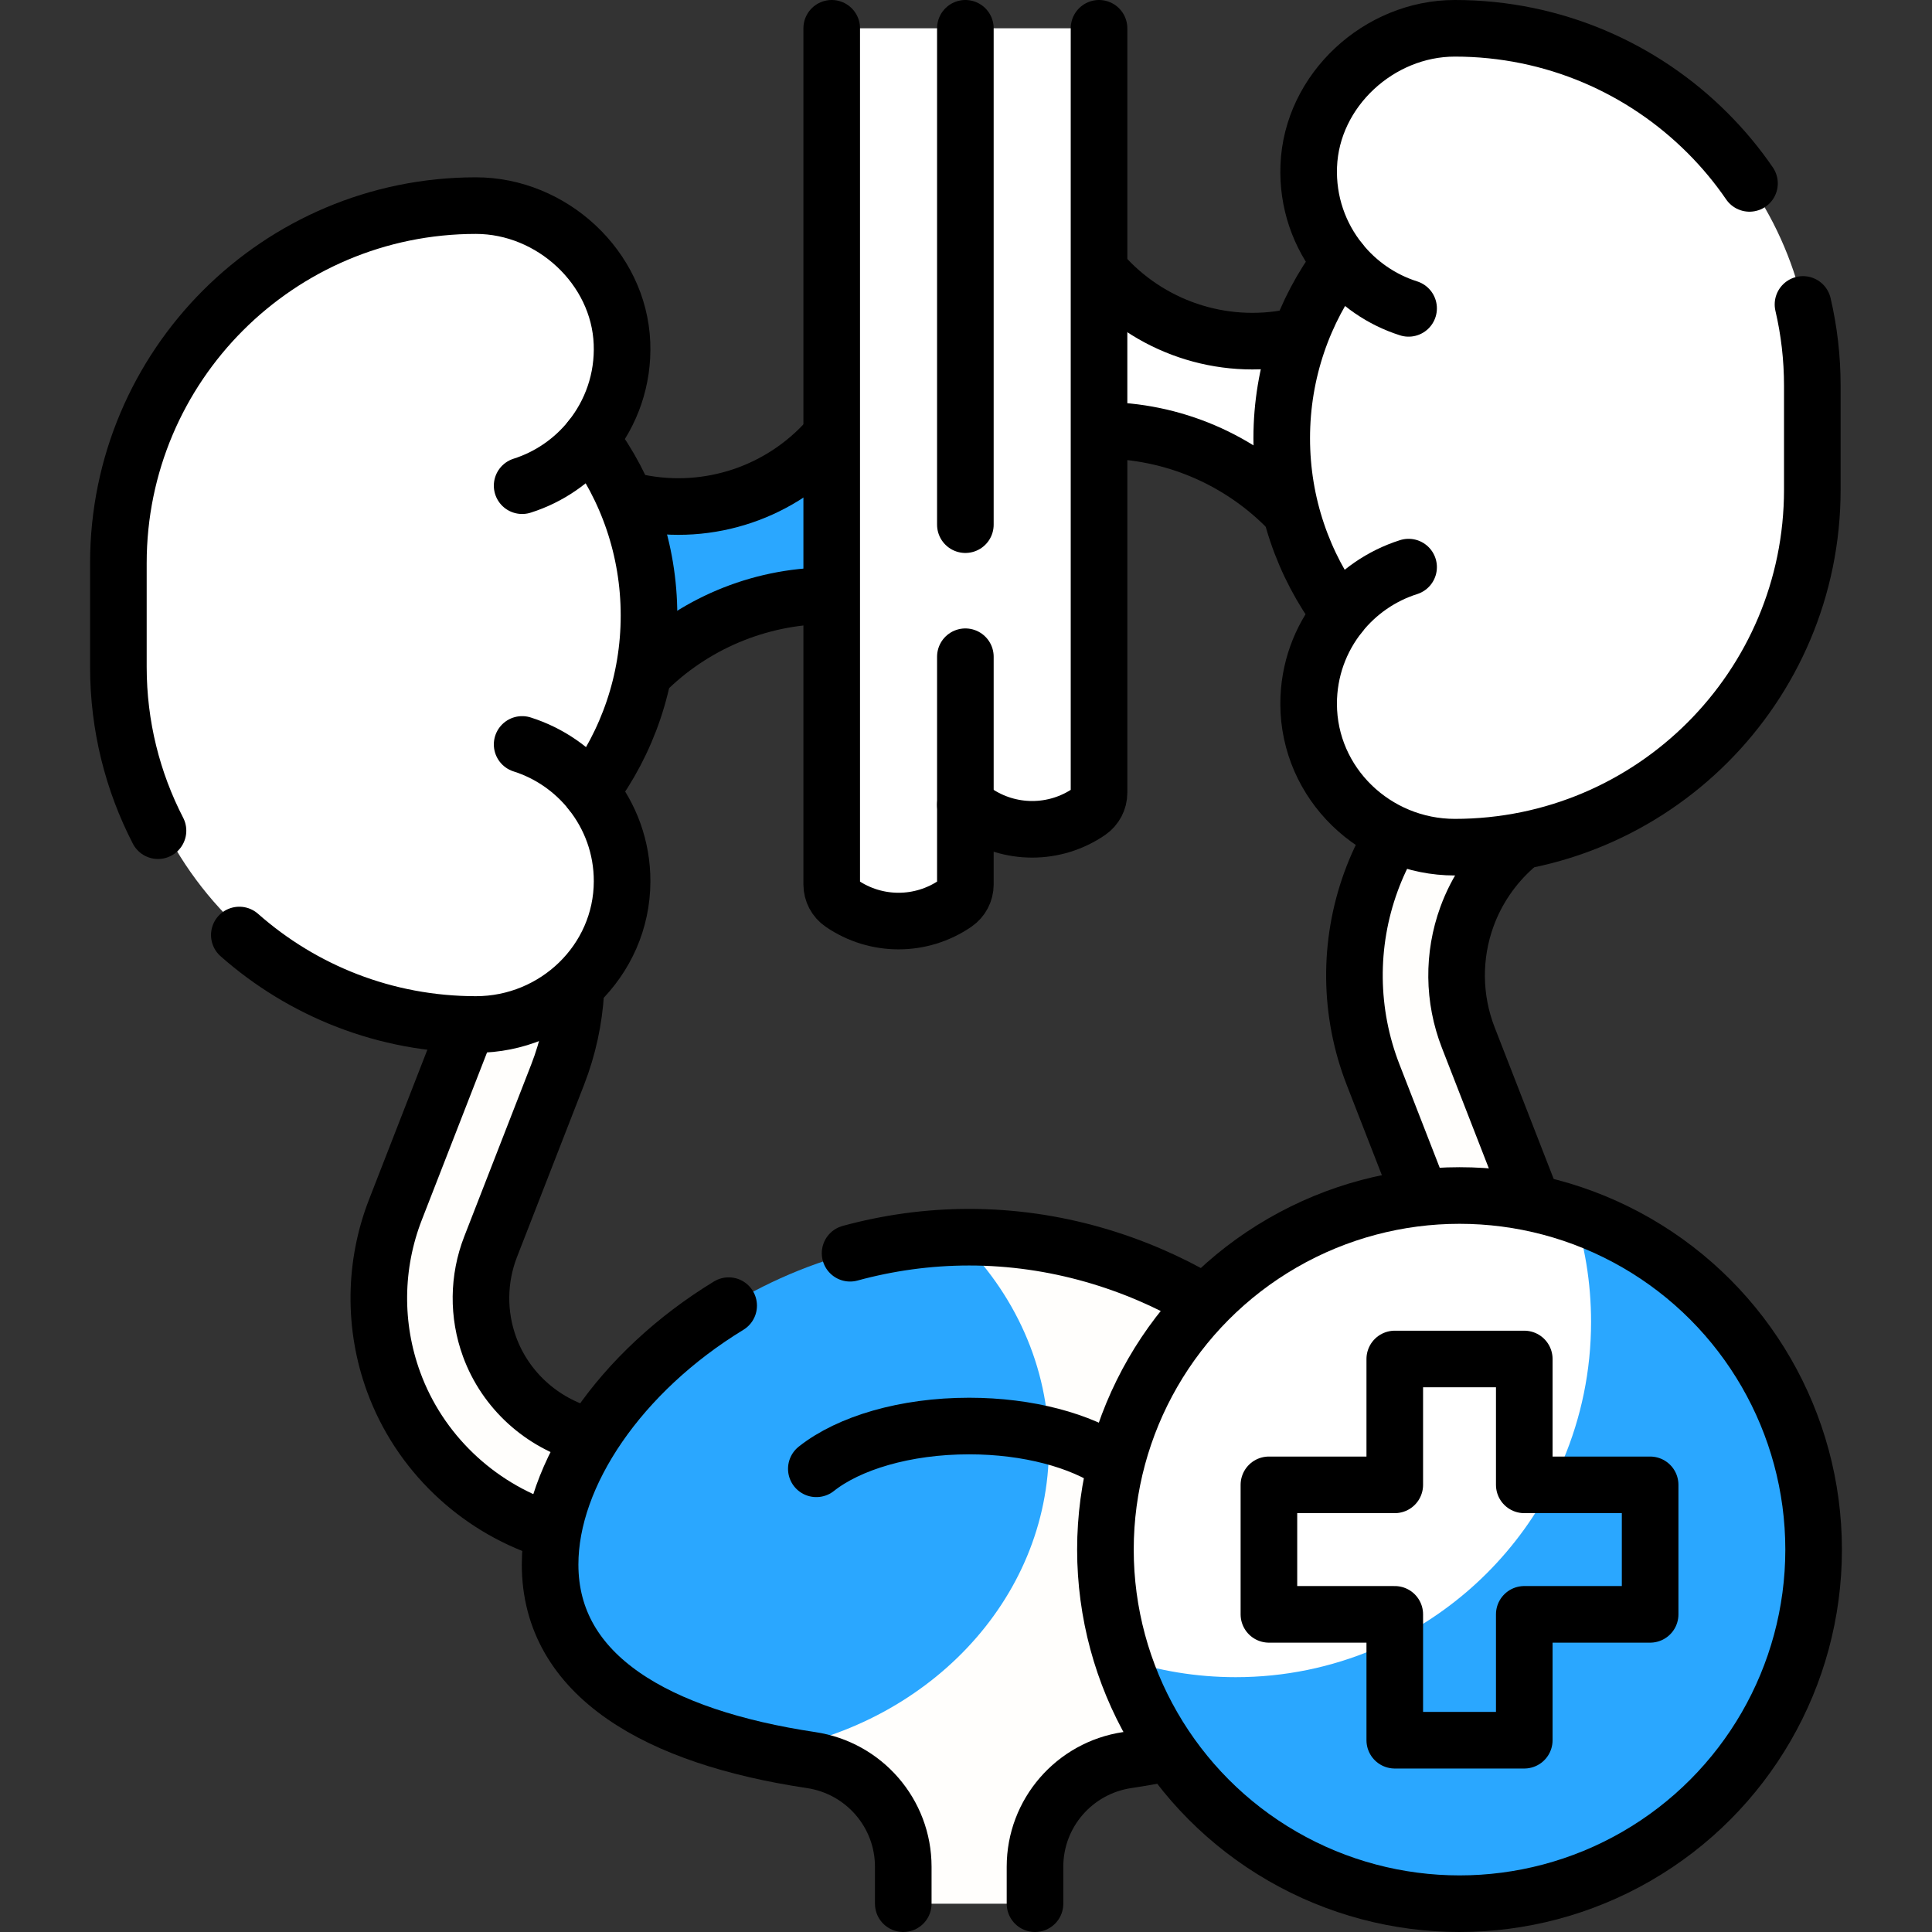 <svg xmlns="http://www.w3.org/2000/svg" xmlns:xlink="http://www.w3.org/1999/xlink" xmlns:svgjs="http://svgjs.dev/svgjs" id="Capa_1" x="0px" y="0px" viewBox="0 0 512 512" style="enable-background:new 0 0 512 512;" xml:space="preserve" width="300" height="300"><rect x="0" y="0" width="512" height="512" fill="#333333" stroke="none"/><g width="100%" height="100%" transform="matrix(1,0,0,1,0,0)"><g>	<g>		<g>			<path style="" d="M197.703,408.361c-1.519,0.554-3.163,0.845-4.876,0.814l-28.915-0.506&#10;&#9;&#9;&#9;&#9;c-26.544-0.464-50.495-17.531-59.599-42.47c-5.392-14.771-5.219-30.975,0.486-45.627l11.174-28.713l11.508-15.744&#10;&#9;&#9;&#9;&#9;c4.011-10.301-0.794-22.834-4.584-33.218c-3.519-9.641-10.284-17.89-19.048-23.23l-21.618-13.17&#10;&#9;&#9;&#9;&#9;c-6.383-3.889-8.406-12.216-4.517-18.6c3.889-6.384,12.216-8.406,18.6-4.517l21.618,13.17&#10;&#9;&#9;&#9;&#9;c13.984,8.519,24.778,21.682,30.393,37.064c6.048,16.569-0.757,33.406-7.157,49.842l4.646,6.403l-15.79,40.535&#10;&#9;&#9;&#9;&#9;c-3.317,8.517-3.417,17.937-0.282,26.523c5.292,14.497,19.215,24.418,34.645,24.688l28.915,0.506&#10;&#9;&#9;&#9;&#9;c7.473,0.131,13.426,6.296,13.296,13.769C206.495,401.641,202.809,406.497,197.703,408.361z" fill="#fffefc" fill-opacity="1" data-original-color="#ffce61ff" stroke="none" stroke-opacity="1"></path>		</g>		<g>			<path style="" d="M313.961,408.361c1.519,0.554,3.163,0.845,4.876,0.814l28.915-0.506&#10;&#9;&#9;&#9;&#9;c26.544-0.464,50.495-17.531,59.599-42.47c5.392-14.771,5.219-30.975-0.486-45.627l-17.756-45.599&#10;&#9;&#9;&#9;&#9;c-3.681-9.453-4.085-19.825-1.197-29.494c0.259-0.867-2.674-5.592-2.362-6.447c3.519-9.641,13.501-14.026,22.265-19.366&#10;&#9;&#9;&#9;&#9;l21.618-13.17c6.383-3.889,8.406-12.216,4.517-18.6s-12.216-8.406-18.6-4.517l-21.618,13.17&#10;&#9;&#9;&#9;&#9;c-13.984,8.519-21.579,21.83-27.194,37.212c-0.756,2.071-4.735,4.523-5.296,6.637c-3.927,14.804-2.957,30.014,2.643,44.396&#10;&#9;&#9;&#9;&#9;l17.755,45.599c3.317,8.517,3.417,17.937,0.282,26.523c-5.292,14.497-19.215,24.418-34.645,24.688l-28.915,0.506&#10;&#9;&#9;&#9;&#9;c-7.473,0.131-13.426,6.296-13.296,13.769C305.169,401.641,308.854,406.497,313.961,408.361z" fill="#fffefc" fill-opacity="1" data-original-color="#ffce61ff" stroke="none" stroke-opacity="1"></path>		</g>		<g>			<path style="" d="M152.582,262.91c-0.45,7.44-2.05,14.83-4.8,21.89l-1.97,5.06c-5.6,1.72-11.54,2.64-17.7,2.64&#10;&#9;&#9;&#9;&#9;c-4.1,0-8.15-0.21-12.14-0.64l6.58-16.89c0.46-1.18,0.86-2.37,1.21-3.57c2.78-9.32,2.49-19.31-0.87-28.5&#10;&#9;&#9;&#9;&#9;c-3.52-9.64-10.28-17.89-19.04-23.23l-21.62-13.17c-6.39-3.89-8.41-12.22-4.52-18.6c3.89-6.39,12.22-8.41,18.6-4.52l21.62,13.17&#10;&#9;&#9;&#9;&#9;c13.98,8.52,24.78,21.68,30.39,37.07C151.772,243.06,153.192,253.03,152.582,262.91z" fill="#fffefc" fill-opacity="1" data-original-color="#ffbf61ff" stroke="none" stroke-opacity="1"></path>		</g>		<g>			<path style="" d="M429.432,206.5l-21.62,13.17c-1.58,0.97-3.1,2.03-4.55,3.17c-6.55,5.2-11.62,12.16-14.49,20.06&#10;&#9;&#9;&#9;&#9;c-0.31,0.85-0.6,1.71-0.86,2.58c-0.79,0.02-1.58,0.03-2.37,0.03c-8.65,0-16.87-1.83-24.3-5.11c0.58-2.29,1.28-4.55,2.1-6.78&#10;&#9;&#9;&#9;&#9;c1.6-4.41,3.63-8.62,6.04-12.6c6.01-9.94,14.37-18.39,24.35-24.47l21.62-13.17c6.38-3.89,14.71-1.87,18.6,4.52&#10;&#9;&#9;&#9;&#9;C437.842,194.28,435.812,202.61,429.432,206.5z" fill="#fffefc" fill-opacity="1" data-original-color="#ffbf61ff" stroke="none" stroke-opacity="1"></path>		</g>		<path style="" d="M167.848,181.403L167.848,181.403c13.148-14.959,32.099-23.534,52.015-23.534h4.671V109.72l0,0&#10;&#9;&#9;&#9;c-11.83,18.504-33.825,27.822-55.348,23.449l-3.024-0.614L167.848,181.403z" fill="#2aa7ff" fill-opacity="1" data-original-color="#70abf2ff" stroke="none" stroke-opacity="1"></path>		<path style="" d="M343.815,137.574L343.815,137.574c-13.148-14.959-32.099-23.534-52.015-23.534h-4.671V65.891l0,0&#10;&#9;&#9;&#9;c11.83,18.504,33.825,27.822,55.348,23.449l3.024-0.614L343.815,137.574z" fill="#ffffff" fill-opacity="1" data-original-color="#f25555ff" stroke="none" stroke-opacity="1"></path>		<path style="" d="M339.67,116.125c0-11.92,2.667-23.218,7.436-33.328c6.115-2.634,7.715-6.163,8.103-13.47&#10;&#9;&#9;&#9;c-5.553-6.885-8.759-15.742-8.381-25.36C347.617,23.89,365.451,7.5,385.544,7.5h0c22.097,0,42.424,7.569,58.538,20.25&#10;&#9;&#9;&#9;c19.629,24.276,30.785,44.162,30.785,74.389l-1.035,29.035c0,52.327-34.308,87.717-86.635,87.717l0,0&#10;&#9;&#9;&#9;c-18.409,0-27.671-8.329-39.566-24.522c-0.542-2.514-0.829-5.121-0.833-7.797c-0.013-8.997,3.108-17.26,8.322-23.775&#10;&#9;&#9;&#9;c-0.017-6.918-0.817-10.447-7.995-13.31C342.344,139.369,339.67,128.06,339.67,116.125z" fill="#ffffff" fill-opacity="1" data-original-color="#ff7e7bff" stroke="none" stroke-opacity="1"></path>		<path style="" d="M480.282,102.24v27.53c0,52.32-42.42,94.74-94.74,94.74c-10.54,0-20.22-4.21-27.27-11.06&#10;&#9;&#9;&#9;c-5.25-5.11-9.04-11.69-10.64-19.08c4.4,1.7,9.19,2.64,14.16,2.64c52.33,0,94.75-42.42,94.75-94.74V74.74&#10;&#9;&#9;&#9;c0-17.1-4.53-33.14-12.46-46.99c2.97,2.33,5.79,4.84,8.45,7.5C469.682,52.4,480.282,76.08,480.282,102.24z" fill="#ffffff" fill-opacity="1" data-original-color="#ff6464ff" stroke="none" stroke-opacity="1"></path>		<path style="" d="M291.254,10.5v199.589c0,2.003-0.987,3.877-2.638,5.011l0,0c-9.082,6.234-21.064,6.234-30.146,0&#10;&#9;&#9;&#9;l-2.638-1.811l-9.669-100.843L255.832,7.5l32.423,0C289.911,7.5,291.254,8.843,291.254,10.5z" fill="#ffffff" fill-opacity="1" data-original-color="#ff7e7bff" stroke="none" stroke-opacity="1"></path>		<path style="" d="M271.292,497.597v-6.799c0-14.176,12.176-26.42,26.196-28.518&#10;&#9;&#9;&#9;c40.57-6.069,70.389-18.048,70.389-47.663c0-39.05-47.49-84.384-108.82-84.384c-1.018,0-4.262-2.348-5.274-2.322&#10;&#9;&#9;&#9;c-59.923,1.542-108.004,48.304-108.004,86.705c0,26.477,22.857,42.181,56.692,49.549c4.01,0.873,9.957,0.012,14.256,0.655&#10;&#9;&#9;&#9;c14.02,2.097,25.765,11.801,25.765,25.976v6.799c0,1.657,1.343,3,3,3h22.8C269.949,500.597,271.292,499.253,271.292,497.597z" fill="#2aa7ff" fill-opacity="1" data-original-color="#ffde80ff" stroke="none" stroke-opacity="1"></path>		<path style="" d="M367.872,414.62c0,29.61-28.59,45.75-69.16,51.82c-14.02,2.1-24.43,14.09-24.43,28.26v6.8&#10;&#9;&#9;&#9;c0,1.66-1.34,3-3,3h-28.91c-1.66,0-3-1.34-3-3v-6.8c0-14.17-10.41-26.16-24.43-28.26c-4.3-0.64-8.46-1.4-12.47-2.28&#10;&#9;&#9;&#9;c42.81-6.3,75.5-39.98,75.5-80.58c0-21.51-9.18-41.09-24.19-55.67c1.02-0.03,2.03-0.04,3.05-0.04&#10;&#9;&#9;&#9;C318.162,327.87,367.872,375.57,367.872,414.62z" fill="#fffefc" fill-opacity="1" data-original-color="#ffce61ff" stroke="none" stroke-opacity="1"></path>		<g>			<path style="" d="M292.62,409.61c0,10.48,1.708,20.562,4.868,29.978c16.152,32.985,47.22,59.148,88.747,59.148&#10;&#9;&#9;&#9;&#9;c52.008,0,89.855-37.119,89.855-89.126c0-41.527-26.289-69.987-59.322-89.302c-9.416-3.16-19.499-4.866-29.98-4.866&#10;&#9;&#9;&#9;&#9;C334.78,315.442,292.62,357.603,292.62,409.61z" fill="#ffffff" fill-opacity="1" data-original-color="#8db9ffff" stroke="none" stroke-opacity="1"></path>			<path style="" d="M480.958,409.609c0,52.01-42.16,94.17-94.17,94.17c-41.53,0-76.78-26.88-89.3-64.19&#10;&#9;&#9;&#9;&#9;c9.42,3.17,19.51,4.88,29.99,4.88c52.01,0,94.17-42.16,94.17-94.17c0-10.48-1.71-20.57-4.88-29.99&#10;&#9;&#9;&#9;&#9;C454.078,332.829,480.958,368.079,480.958,409.609z" fill="#2aa7ff" fill-opacity="1" data-original-color="#70abf2ff" stroke="none" stroke-opacity="1"></path>			<path style="" d="M338.098,392.391h29.47c1.105,0,2-0.895,2-2v-29.47c0-1.105,0.895-2,2-2h30.439&#10;&#9;&#9;&#9;&#9;c1.105,0,2,0.895,2,2v29.47c0,1.105,0.895,2,2,2h5.73l22,1.499c1.105,0,2,0.895,2,2l0.635,27.553c0,1.105-0.895,2-2,2&#10;&#9;&#9;&#9;&#9;l-29.85-0.099c-1.105,0-2,0.895-2,2l1,28.27c0,1.105-0.895,2-2,2l-28.209,1.217c-1.105,0-2-0.895-2-2l-1.746-22.273v-5.728&#10;&#9;&#9;&#9;&#9;c0-1.105-0.895-2-2-2h-29.47c-1.105,0-2-0.895-2-2v-30.439C336.098,393.286,336.993,392.391,338.098,392.391z" fill="#ffffff" fill-opacity="1" data-original-color="#f5f8f9ff" stroke="none" stroke-opacity="1"></path>			<path style="" d="M437.478,394.388v30.44c0,1.11-0.9,2-2,2h-29.47c-1.1,0-2,0.9-2,2v29.47c0,1.11-0.9,2-2,2h-30.44&#10;&#9;&#9;&#9;&#9;c-1.1,0-2-0.89-2-2v-23.74c18.21-9.11,33.06-23.96,42.17-42.17h23.74C436.578,392.388,437.478,393.288,437.478,394.388z" fill="#2aa7ff" fill-opacity="1" data-original-color="#e8edf2ff" stroke="none" stroke-opacity="1"></path>		</g>		<path style="" d="M169.927,163.265c0-17.549-5.205-32.123-14.965-45.173c5.553-6.885,7.719-14.241,7.341-23.859&#10;&#9;&#9;&#9;c-0.706-17.977-11.869-32.519-27.901-39.204c-1.947-0.408-4.189-0.538-6.291-0.538h0c-52.325,0-94.742,42.418-94.742,94.742&#10;&#9;&#9;&#9;v27.523c0,28.148,12.275,53.429,31.764,70.783c21.218,11.728,38.969,17.516,63.148,17.516l0,0&#10;&#9;&#9;&#9;c21.085,0,34.69-10.405,34.722-31.489c0.013-8.997-3.108-17.26-8.322-23.775C164.384,196.764,169.927,180.759,169.927,163.265z" fill="#ffffff" fill-opacity="1" data-original-color="#ff7e7bff" stroke="none" stroke-opacity="1"></path>		<path style="" d="M158.532,209.79c5.22,6.52,8.34,14.78,8.32,23.78c-0.01,10.54-4.43,20.02-11.47,26.87&#10;&#9;&#9;&#9;c-7.05,6.85-16.72,11.06-27.27,11.06c-24.17,0-46.24-9.05-62.97-23.97c41.18-10.35,72.21-56.38,72.21-111.6&#10;&#9;&#9;&#9;c0-2.72-0.03-44.7-0.08-47.3c-0.27-13.52-1.26-24.58-2.87-33.6c17.39,2.97,31.72,17.98,32.42,35.93&#10;&#9;&#9;&#9;c0.38,9.62-2.82,18.47-8.38,25.36c-1.927,7.137-1.08,11.655,8.104,13.471c4.769,10.111,7.436,21.409,7.436,33.329&#10;&#9;&#9;&#9;c0,11.932-2.672,23.241-7.453,33.361C158.633,199.269,155.951,202.516,158.532,209.79z" fill="#ffffff" fill-opacity="1" data-original-color="#ff6464ff" stroke="none" stroke-opacity="1"></path>		<path style="" d="M255.832,7.5v226.902c0,2.003-0.987,3.877-2.638,5.011l0,0c-9.082,6.234-21.064,6.234-30.146,0l0,0&#10;&#9;&#9;&#9;c-1.651-1.133-2.638-3.008-2.638-5.011V10.5c0-1.657,1.343-3,3-3L255.832,7.5z" fill="#ffffff" fill-opacity="1" data-original-color="#8db9ffff" stroke="none" stroke-opacity="1"></path>	</g>	<g>		<path style="stroke-linecap: round; stroke-linejoin: round; stroke-miterlimit: 10;" d="&#10;&#9;&#9;&#9;M144.681,405.346c-18.361-6.165-33.541-20.441-40.369-39.146c-5.392-14.771-5.219-30.975,0.486-45.627l17.756-45.599&#10;&#9;&#9;&#9;c0.303-0.779,0.584-1.564,0.843-2.355" fill="none" fill-opacity="1" stroke="#000000" stroke-opacity="1" data-original-stroke-color="#000000ff" stroke-width="15" data-original-stroke-width="15"></path>		<path style="stroke-linecap: round; stroke-linejoin: round; stroke-miterlimit: 10;" d="&#10;&#9;&#9;&#9;M152.598,262.745c-0.442,7.495-2.049,14.936-4.82,22.051l-17.755,45.599c-3.317,8.517-3.417,17.937-0.282,26.523&#10;&#9;&#9;&#9;c4.213,11.541,13.897,20.182,25.456,23.362" fill="none" fill-opacity="1" stroke="#000000" stroke-opacity="1" data-original-stroke-color="#000000ff" stroke-width="15" data-original-stroke-width="15"></path>		<path style="stroke-linecap: round; stroke-linejoin: round; stroke-miterlimit: 10;" d="&#10;&#9;&#9;&#9;M405.405,316.822l-16.295-41.848c-4.011-10.301-4.133-21.693-0.342-32.077c2.584-7.079,6.919-13.409,12.51-18.386" fill="none" fill-opacity="1" stroke="#000000" stroke-opacity="1" data-original-stroke-color="#000000ff" stroke-width="15" data-original-stroke-width="15"></path>		<path style="stroke-linecap: round; stroke-linejoin: round; stroke-miterlimit: 10;" d="&#10;&#9;&#9;&#9;M368.655,222.247c-2.091,3.616-3.874,7.419-5.315,11.368c-6.048,16.569-5.855,34.745,0.546,51.181l12.47,32.026" fill="none" fill-opacity="1" stroke="#000000" stroke-opacity="1" data-original-stroke-color="#000000ff" stroke-width="15" data-original-stroke-width="15"></path>		<path style="stroke-linecap: round; stroke-linejoin: round; stroke-miterlimit: 10;" d="&#10;&#9;&#9;&#9;M219.642,116.22c-12.43,14.12-31.624,20.776-50.456,16.95l-3.024-0.614" fill="none" fill-opacity="1" stroke="#000000" stroke-opacity="1" data-original-stroke-color="#000000ff" stroke-width="15" data-original-stroke-width="15"></path>		<path style="stroke-linecap: round; stroke-linejoin: round; stroke-miterlimit: 10;" d="&#10;&#9;&#9;&#9;M170.819,178.229c12.787-12.829,30.141-20.174,48.35-20.357" fill="none" fill-opacity="1" stroke="#000000" stroke-opacity="1" data-original-stroke-color="#000000ff" stroke-width="15" data-original-stroke-width="15"></path>		<path style="stroke-linecap: round; stroke-linejoin: round; stroke-miterlimit: 10;" d="&#10;&#9;&#9;&#9;M292.021,72.391c12.43,14.12,31.624,20.776,50.456,16.95l1.325-0.269" fill="none" fill-opacity="1" stroke="#000000" stroke-opacity="1" data-original-stroke-color="#000000ff" stroke-width="15" data-original-stroke-width="15"></path>		<path style="stroke-linecap: round; stroke-linejoin: round; stroke-miterlimit: 10;" d="&#10;&#9;&#9;&#9;M341.799,135.377c-13.03-13.599-31.079-21.337-49.999-21.337" fill="none" fill-opacity="1" stroke="#000000" stroke-opacity="1" data-original-stroke-color="#000000ff" stroke-width="15" data-original-stroke-width="15"></path>		<path style="stroke-linecap: round; stroke-linejoin: round; stroke-miterlimit: 10;" d="&#10;&#9;&#9;&#9;M63.422,247.79c16.71,14.76,38.66,23.71,62.7,23.71c10.54,0,20.22-4.21,27.27-11.06c7.04-6.85,11.45-16.33,11.47-26.87&#10;&#9;&#9;&#9;c0.02-9-3.1-17.26-8.32-23.78c0,0,0-0.01,0.01-0.01c9.69-13.03,15.44-29.17,15.44-46.66c0-17.55-5.78-33.74-15.54-46.79v-0.01&#10;&#9;&#9;&#9;c5.55-6.89,8.76-15.74,8.38-25.36c-0.79-20.08-18.62-36.47-38.71-36.47c-26.16,0-49.85,10.61-67,27.75&#10;&#9;&#9;&#9;c-17.14,17.14-27.75,40.83-27.75,66.99v27.53c0,15.63,3.79,30.38,10.5,43.38" fill="none" fill-opacity="1" stroke="#000000" stroke-opacity="1" data-original-stroke-color="#000000ff" stroke-width="15" data-original-stroke-width="15"></path>		<path style="stroke-linecap: round; stroke-linejoin: round; stroke-miterlimit: 10;" d="&#10;&#9;&#9;&#9;M156.46,116.324c-4.63,5.74-10.895,10.106-18.089,12.388" fill="none" fill-opacity="1" stroke="#000000" stroke-opacity="1" data-original-stroke-color="#000000ff" stroke-width="15" data-original-stroke-width="15"></path>		<path style="stroke-linecap: round; stroke-linejoin: round; stroke-miterlimit: 10;" d="&#10;&#9;&#9;&#9;M138.371,197.284c7.241,2.297,13.542,6.705,18.18,12.5" fill="none" fill-opacity="1" stroke="#000000" stroke-opacity="1" data-original-stroke-color="#000000ff" stroke-width="15" data-original-stroke-width="15"></path>		<path style="stroke-linecap: round; stroke-linejoin: round; stroke-miterlimit: 10;" d="&#10;&#9;&#9;&#9;M477.812,80.68c1.62,6.92,2.47,14.14,2.47,21.56v27.53c0,52.32-42.42,94.74-94.74,94.74c-10.54,0-20.22-4.21-27.27-11.06&#10;&#9;&#9;&#9;c-7.04-6.85-11.45-16.33-11.47-26.88c-0.02-8.99,3.1-17.26,8.32-23.77c0,0,0-0.01-0.01-0.01c-9.7-13.03-15.44-29.17-15.44-46.66&#10;&#9;&#9;&#9;c0-17.55,5.78-33.74,15.54-46.79v-0.01c-5.56-6.89-8.76-15.74-8.38-25.36c0.78-20.08,18.62-36.47,38.71-36.47&#10;&#9;&#9;&#9;c26.16,0,49.85,10.6,66.99,27.75c4.1,4.1,7.82,8.56,11.1,13.35" fill="none" fill-opacity="1" stroke="#000000" stroke-opacity="1" data-original-stroke-color="#000000ff" stroke-width="15" data-original-stroke-width="15"></path>		<path style="stroke-linecap: round; stroke-linejoin: round; stroke-miterlimit: 10;" d="&#10;&#9;&#9;&#9;M355.203,69.332c4.63,5.74,10.895,10.106,18.089,12.388" fill="none" fill-opacity="1" stroke="#000000" stroke-opacity="1" data-original-stroke-color="#000000ff" stroke-width="15" data-original-stroke-width="15"></path>		<path style="stroke-linecap: round; stroke-linejoin: round; stroke-miterlimit: 10;" d="&#10;&#9;&#9;&#9;M373.293,150.292c-7.241,2.297-13.542,6.705-18.18,12.5" fill="none" fill-opacity="1" stroke="#000000" stroke-opacity="1" data-original-stroke-color="#000000ff" stroke-width="15" data-original-stroke-width="15"></path>		<path style="stroke-linecap: round; stroke-linejoin: round; stroke-miterlimit: 10;" d="&#10;&#9;&#9;&#9;M220.412,7.5v226.9c0,1,0.25,1.97,0.7,2.83c0.45,0.86,1.11,1.61,1.94,2.18c4.54,3.12,9.81,4.68,15.07,4.68&#10;&#9;&#9;&#9;c5.26,0,10.53-1.56,15.07-4.68c1.65-1.13,2.64-3.01,2.64-5.01v-21.11v-39.25" fill="none" fill-opacity="1" stroke="#000000" stroke-opacity="1" data-original-stroke-color="#000000ff" stroke-width="15" data-original-stroke-width="15"></path>					<line style="stroke-linecap: round; stroke-linejoin: round; stroke-miterlimit: 10;" x1="255.832" y1="139.04" x2="255.832" y2="7.5" fill="none" fill-opacity="1" stroke="#000000" stroke-opacity="1" data-original-stroke-color="#000000ff" stroke-width="15" data-original-stroke-width="15"></line>		<path style="stroke-linecap: round; stroke-linejoin: round; stroke-miterlimit: 10;" d="&#10;&#9;&#9;&#9;M291.254,7.5v202.589c0,2.003-0.987,3.877-2.638,5.011l0,0c-9.082,6.234-21.064,6.234-30.146,0l-2.638-1.811" fill="none" fill-opacity="1" stroke="#000000" stroke-opacity="1" data-original-stroke-color="#000000ff" stroke-width="15" data-original-stroke-width="15"></path>		<path style="stroke-linecap: round; stroke-linejoin: round; stroke-miterlimit: 10;" d="&#10;&#9;&#9;&#9;M193.102,346.01c-28.62,17.45-47.32,44.66-47.32,68.61c0,29.61,28.59,45.75,69.16,51.82c14.02,2.1,24.43,14.09,24.43,28.26v9.8" fill="none" fill-opacity="1" stroke="#000000" stroke-opacity="1" data-original-stroke-color="#000000ff" stroke-width="15" data-original-stroke-width="15"></path>		<path style="stroke-linecap: round; stroke-linejoin: round; stroke-miterlimit: 10;" d="&#10;&#9;&#9;&#9;M225.282,332.12c10-2.73,20.59-4.25,31.55-4.25c22.79,0,43.98,6.59,61.6,16.87" fill="none" fill-opacity="1" stroke="#000000" stroke-opacity="1" data-original-stroke-color="#000000ff" stroke-width="15" data-original-stroke-width="15"></path>		<path style="stroke-linecap: round; stroke-linejoin: round; stroke-miterlimit: 10;" d="&#10;&#9;&#9;&#9;M274.286,504.5v-9.799c0-14.176,10.405-26.165,24.424-28.262c3.613-0.54,7.131-1.161,10.542-1.863" fill="none" fill-opacity="1" stroke="#000000" stroke-opacity="1" data-original-stroke-color="#000000ff" stroke-width="15" data-original-stroke-width="15"></path>		<path style="stroke-linecap: round; stroke-linejoin: round; stroke-miterlimit: 10;" d="&#10;&#9;&#9;&#9;M216.335,389.248c8.6-6.823,23.519-11.336,40.483-11.336c15.661,0,29.578,3.846,38.391,9.805" fill="none" fill-opacity="1" stroke="#000000" stroke-opacity="1" data-original-stroke-color="#000000ff" stroke-width="15" data-original-stroke-width="15"></path>					<circle style="stroke-linecap: round; stroke-linejoin: round; stroke-miterlimit: 10;" cx="386.789" cy="410.661" r="93.839" fill="none" fill-opacity="1" stroke="#000000" stroke-opacity="1" data-original-stroke-color="#000000ff" stroke-width="15" data-original-stroke-width="15"></circle>					<polygon style="stroke-linecap: round; stroke-linejoin: round; stroke-miterlimit: 10;" points="&#10;&#9;&#9;&#9;336.276,393.501 369.629,393.501 369.629,360.148 403.948,360.148 403.948,393.501 437.302,393.501 437.302,427.82 &#10;&#9;&#9;&#9;403.948,427.82 403.948,461.174 369.629,461.174 369.629,427.82 336.276,427.82 &#9;&#9;" fill="none" fill-opacity="1" stroke="#000000" stroke-opacity="1" data-original-stroke-color="#000000ff" stroke-width="15" data-original-stroke-width="15"></polygon>	</g></g></g></svg>